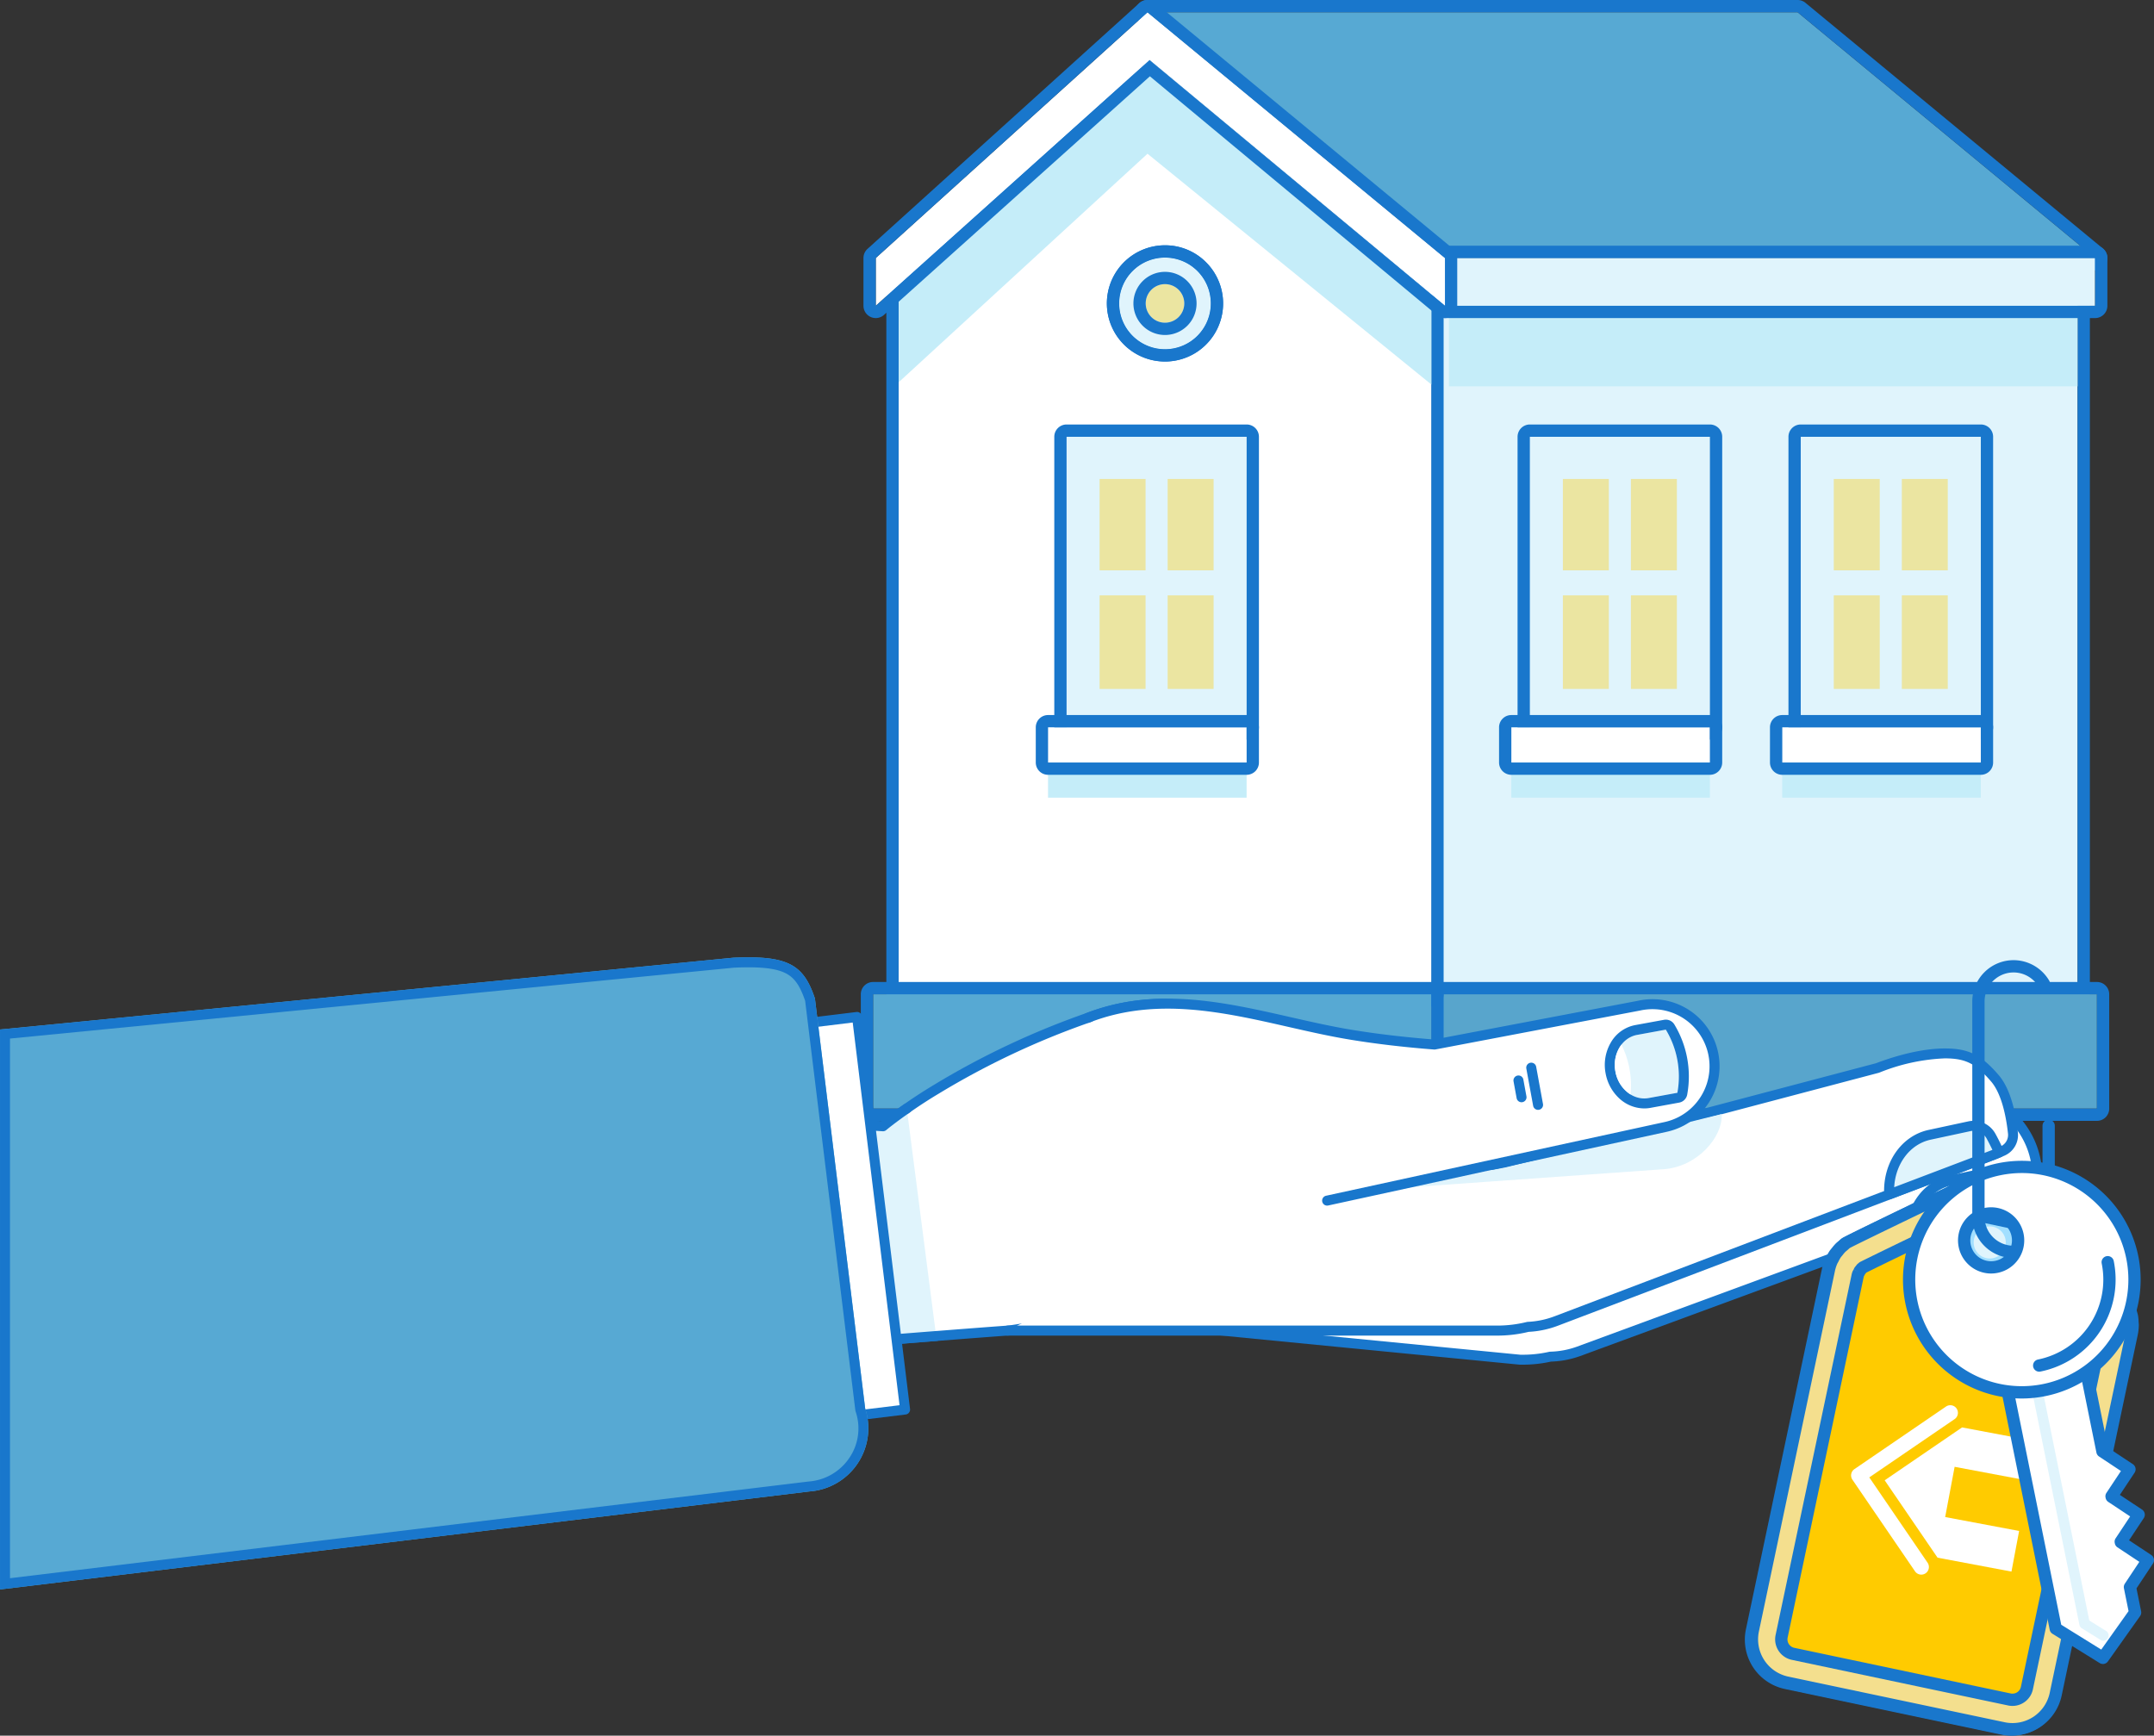 <?xml version="1.0" encoding="UTF-8"?> <svg xmlns="http://www.w3.org/2000/svg" width="465.359" height="375.004" viewBox="0 0 465.359 375.004"><rect x="0" y="0" width="465.359" height="375.004" fill="#333333" stroke="none"/><g id="Group_3557" data-name="Group 3557" transform="translate(0.18 -171.668)"><g id="Group_3556" data-name="Group 3556" transform="translate(0 159.668)"><g id="Group_3529" data-name="Group 3529" transform="translate(185.792 12)"><g id="Group_3528" data-name="Group 3528"><g id="Group_3522" data-name="Group 3522"><g id="Group_3494" data-name="Group 3494" transform="translate(120.605 61.029)"><rect id="Rectangle_1100" data-name="Rectangle 1100" width="139.619" height="151.138" transform="translate(2.655 2.655)" fill="#e0f4fc"></rect><path id="Path_81115" data-name="Path 81115" d="M2777.573,1514.409H2637.954a2.655,2.655,0,0,0-2.655,2.655V1668.2a2.655,2.655,0,0,0,2.655,2.655h139.619a2.655,2.655,0,0,0,2.655-2.655V1517.064A2.655,2.655,0,0,0,2777.573,1514.409Zm0,153.794H2637.954V1517.064h139.619Z" transform="translate(-2635.299 -1514.409)" fill="#1977cc"></path></g><g id="Group_3495" data-name="Group 3495" transform="translate(120.605 212.168)"><path id="Path_81731" data-name="Path 81731" d="M0,0H143.8V24.694H0Z" transform="translate(2.655 2.655)" fill="#58a5cc"></path><path id="Path_81116" data-name="Path 81116" d="M2781.751,2950.234h-143.8a2.655,2.655,0,0,0-2.655,2.656v24.694a2.655,2.655,0,0,0,2.655,2.655h143.8a2.655,2.655,0,0,0,2.656-2.655v-24.694A2.656,2.656,0,0,0,2781.751,2950.234Zm0,27.35h-143.8v-24.694h143.8Z" transform="translate(-2635.299 -2950.234)" fill="#1977cc"></path></g><g id="Group_3496" data-name="Group 3496" transform="translate(5.519 10.324)"><path id="Path_81117" data-name="Path 81117" d="M1567.2,1108.636v151.138h115.086V1108.636l-60.869-50.705Z" transform="translate(-1564.542 -1055.276)" fill="#fff"></path><path id="Path_81118" data-name="Path 81118" d="M1661.413,1084.026l-60.869-50.705a2.655,2.655,0,0,0-3.513.1l-54.217,50.705a2.655,2.655,0,0,0-.842,1.939V1237.2a2.655,2.655,0,0,0,2.655,2.655h115.086a2.655,2.655,0,0,0,2.655-2.655V1086.067A2.655,2.655,0,0,0,1661.413,1084.026Zm-1.7,153.178H1544.627V1086.067l54.217-50.705,60.869,50.705Z" transform="translate(-1541.972 -1032.706)" fill="#1977cc"></path></g><g id="Group_3497" data-name="Group 3497" transform="translate(0 212.168)"><path id="Path_81730" data-name="Path 81730" d="M0,0H120.605V24.694H0Z" transform="translate(2.655 2.655)" fill="#57a9d3"></path><path id="Path_81119" data-name="Path 81119" d="M1612.8,2950.234H1492.193a2.655,2.655,0,0,0-2.655,2.656v24.694a2.655,2.655,0,0,0,2.655,2.655H1612.8a2.655,2.655,0,0,0,2.655-2.655v-24.694A2.655,2.655,0,0,0,1612.8,2950.234Zm0,27.35H1492.193v-24.694H1612.8Z" transform="translate(-1489.538 -2950.234)" fill="#1977cc"></path></g><rect id="Rectangle_1103" data-name="Rectangle 1103" width="135.812" height="19.786" transform="translate(127.068 63.684)" fill="#c5edf9"></rect><path id="Path_81120" data-name="Path 81120" d="M1567.2,1108.636v18.91l53.762-49.379,61.324,49.862v-19.393l-60.869-50.705Z" transform="translate(-1559.022 -1044.952)" fill="#c5edf9"></path><g id="Group_3504" data-name="Group 3504" transform="translate(137.887 91.715)"><g id="Group_3503" data-name="Group 3503"><g id="Group_3502" data-name="Group 3502"><g id="Group_3500" data-name="Group 3500" transform="translate(3.998)"><g id="Group_3498" data-name="Group 3498"><rect id="Rectangle_1104" data-name="Rectangle 1104" width="38.905" height="62.778" transform="translate(2.655 2.655)" fill="#e0f4fc"></rect><path id="Path_81121" data-name="Path 81121" d="M2879.014,1805.923h-38.9a2.655,2.655,0,0,0-2.656,2.655v62.778a2.655,2.655,0,0,0,2.656,2.655h38.9a2.655,2.655,0,0,0,2.655-2.655v-62.778A2.655,2.655,0,0,0,2879.014,1805.923Zm0,65.433h-38.9v-62.778h38.9Z" transform="translate(-2837.454 -1805.923)" fill="#1977cc"></path></g><g id="Group_3499" data-name="Group 3499" transform="translate(9.794 11.768)"><rect id="Rectangle_1105" data-name="Rectangle 1105" width="9.93" height="19.743" fill="rgba(255,203,0,0.36)"></rect><rect id="Rectangle_1106" data-name="Rectangle 1106" width="9.93" height="19.743" transform="translate(14.698)" fill="rgba(255,203,0,0.36)"></rect><rect id="Rectangle_1107" data-name="Rectangle 1107" width="9.93" height="20.217" transform="translate(0 25.15)" fill="rgba(255,203,0,0.36)"></rect><rect id="Rectangle_1108" data-name="Rectangle 1108" width="9.93" height="20.217" transform="translate(14.698 25.15)" fill="rgba(255,203,0,0.36)"></rect></g></g><path id="Path_81122" data-name="Path 81122" d="M2828.7,2499.7h-4v7.6h42.9v-7.6H2828.7Z" transform="translate(-2822.045 -2426.668)" fill="#c5edf9"></path><g id="Group_3501" data-name="Group 3501" transform="translate(0 62.778)"><path id="Path_81123" data-name="Path 81123" d="M2828.7,2427.54h-4v7.6h42.9v-7.6H2828.7Z" transform="translate(-2822.045 -2424.884)" fill="#fff"></path><path id="Path_81124" data-name="Path 81124" d="M2845.033,2402.315h-42.9a2.655,2.655,0,0,0-2.655,2.655v7.6a2.656,2.656,0,0,0,2.655,2.656h42.9a2.656,2.656,0,0,0,2.655-2.656v-7.6A2.655,2.655,0,0,0,2845.033,2402.315Zm0,4.22v6.031h-42.9v-7.6h42.9Z" transform="translate(-2799.475 -2402.315)" fill="#1977cc"></path></g></g></g></g><g id="Group_3511" data-name="Group 3511" transform="translate(196.416 91.715)"><g id="Group_3510" data-name="Group 3510"><g id="Group_3509" data-name="Group 3509"><g id="Group_3507" data-name="Group 3507" transform="translate(3.998)"><g id="Group_3505" data-name="Group 3505"><rect id="Rectangle_1109" data-name="Rectangle 1109" width="38.905" height="62.778" transform="translate(2.655 2.655)" fill="#e0f4fc"></rect><path id="Path_81125" data-name="Path 81125" d="M3435.046,1805.923H3396.14a2.655,2.655,0,0,0-2.655,2.655v62.778a2.655,2.655,0,0,0,2.655,2.655h38.905a2.655,2.655,0,0,0,2.655-2.655v-62.778A2.655,2.655,0,0,0,3435.046,1805.923Zm0,65.433H3396.14v-62.778h38.905Z" transform="translate(-3393.485 -1805.923)" fill="#1977cc"></path></g><g id="Group_3506" data-name="Group 3506" transform="translate(9.794 11.768)"><rect id="Rectangle_1110" data-name="Rectangle 1110" width="9.93" height="19.743" transform="translate(14.698)" fill="rgba(255,203,0,0.36)"></rect><rect id="Rectangle_1111" data-name="Rectangle 1111" width="9.93" height="19.743" fill="rgba(255,203,0,0.36)"></rect><rect id="Rectangle_1112" data-name="Rectangle 1112" width="9.93" height="20.217" transform="translate(14.698 25.15)" fill="rgba(255,203,0,0.36)"></rect><rect id="Rectangle_1113" data-name="Rectangle 1113" width="9.93" height="20.217" transform="translate(0 25.15)" fill="rgba(255,203,0,0.36)"></rect></g></g><path id="Path_81126" data-name="Path 81126" d="M3384.727,2499.7h-4v7.6h42.9v-7.6h-38.907Z" transform="translate(-3378.076 -2426.668)" fill="#c5edf9"></path><g id="Group_3508" data-name="Group 3508" transform="translate(0 62.778)"><path id="Path_81127" data-name="Path 81127" d="M3384.727,2427.54h-4v7.6h42.9v-7.6h-38.907Z" transform="translate(-3378.076 -2424.884)" fill="#fff"></path><path id="Path_81128" data-name="Path 81128" d="M3401.065,2402.315h-42.9a2.655,2.655,0,0,0-2.655,2.655v7.6a2.656,2.656,0,0,0,2.655,2.656h42.9a2.655,2.655,0,0,0,2.655-2.656v-7.6A2.655,2.655,0,0,0,3401.065,2402.315Zm0,4.22v6.031h-42.9v-7.6h42.9Z" transform="translate(-3355.506 -2402.315)" fill="#1977cc"></path></g></g></g></g><g id="Group_3518" data-name="Group 3518" transform="translate(37.799 91.715)"><g id="Group_3517" data-name="Group 3517"><g id="Group_3516" data-name="Group 3516"><g id="Group_3514" data-name="Group 3514" transform="translate(3.998)"><g id="Group_3512" data-name="Group 3512"><rect id="Rectangle_1114" data-name="Rectangle 1114" width="38.905" height="62.778" transform="translate(2.655 2.655)" fill="#e0f4fc"></rect><path id="Path_81129" data-name="Path 81129" d="M1928.168,1805.923h-38.9a2.655,2.655,0,0,0-2.655,2.655v62.778a2.655,2.655,0,0,0,2.655,2.655h38.9a2.655,2.655,0,0,0,2.655-2.655v-62.778A2.655,2.655,0,0,0,1928.168,1805.923Zm0,65.433h-38.9v-62.778h38.9Z" transform="translate(-1886.608 -1805.923)" fill="#1977cc"></path></g><g id="Group_3513" data-name="Group 3513" transform="translate(9.794 11.768)"><rect id="Rectangle_1115" data-name="Rectangle 1115" width="9.93" height="19.743" transform="translate(14.698)" fill="rgba(255,203,0,0.36)"></rect><rect id="Rectangle_1116" data-name="Rectangle 1116" width="9.93" height="19.743" fill="rgba(255,203,0,0.36)"></rect><rect id="Rectangle_1117" data-name="Rectangle 1117" width="9.93" height="20.217" transform="translate(14.698 25.15)" fill="rgba(255,203,0,0.36)"></rect><rect id="Rectangle_1118" data-name="Rectangle 1118" width="9.93" height="20.217" transform="translate(0 25.15)" fill="rgba(255,203,0,0.36)"></rect></g></g><path id="Path_81130" data-name="Path 81130" d="M1877.85,2499.7h-4v7.6h42.9v-7.6H1877.85Z" transform="translate(-1871.199 -2426.668)" fill="#c5edf9"></path><g id="Group_3515" data-name="Group 3515" transform="translate(0 62.778)"><path id="Path_81131" data-name="Path 81131" d="M1877.85,2427.54h-4v7.6h42.9v-7.6H1877.85Z" transform="translate(-1871.199 -2424.884)" fill="#fff"></path><path id="Path_81132" data-name="Path 81132" d="M1894.187,2402.315h-42.9a2.655,2.655,0,0,0-2.655,2.655v7.6a2.655,2.655,0,0,0,2.655,2.656h42.9a2.655,2.655,0,0,0,2.655-2.656v-7.6A2.655,2.655,0,0,0,1894.187,2402.315Zm0,4.22v6.031h-42.9v-7.6h42.9Z" transform="translate(-1848.629 -2402.315)" fill="#1977cc"></path></g></g></g></g><g id="Group_3519" data-name="Group 3519" transform="translate(59.281 0)"><path id="Path_81133" data-name="Path 81133" d="M2077.938,959.851l64.266,53.089h140.458L2218.4,959.851Z" transform="translate(-2075.283 -957.196)" fill="#57a9d3"></path><path id="Path_81134" data-name="Path 81134" d="M2261.783,988.324l-64.266-53.089a2.656,2.656,0,0,0-1.691-.608H2055.368a2.655,2.655,0,0,0-1.691,4.7l64.266,53.089a2.654,2.654,0,0,0,1.691.608h140.458a2.655,2.655,0,0,0,1.691-4.7Zm-142.149,2.047-64.266-53.089h140.458l64.266,53.089Z" transform="translate(-2052.712 -934.627)" fill="#1977cc"></path></g><g id="Group_3520" data-name="Group 3520" transform="translate(123.547 53.089)"><rect id="Rectangle_1119" data-name="Rectangle 1119" width="140.458" height="10.324" transform="translate(2.655 2.655)" fill="#e0f4fc"></rect><path id="Path_81135" data-name="Path 81135" d="M2806.36,1438.979H2665.9a2.655,2.655,0,0,0-2.656,2.655v10.324a2.655,2.655,0,0,0,2.656,2.655H2806.36a2.655,2.655,0,0,0,2.655-2.655v-10.324A2.655,2.655,0,0,0,2806.36,1438.979Zm0,12.979H2665.9v-10.324H2806.36Z" transform="translate(-2663.246 -1438.979)" fill="#1977cc"></path></g><g id="Group_3521" data-name="Group 3521" transform="translate(0.578)"><path id="Path_81136" data-name="Path 81136" d="M1520.254,1012.941v10.324l59.159-53.089,63.811,53.089v-10.324l-64.266-53.089Z" transform="translate(-1517.599 -957.196)" fill="#fff"></path><path id="Path_81137" data-name="Path 81137" d="M1622.344,988.324l-64.266-53.089a2.655,2.655,0,0,0-3.472.078L1495.9,988.4a2.655,2.655,0,0,0-.874,1.969v10.324a2.655,2.655,0,0,0,4.429,1.976l57.451-51.557,62.047,51.622a2.655,2.655,0,0,0,4.353-2.041V990.371A2.655,2.655,0,0,0,1622.344,988.324Zm-1.691,12.371-63.811-53.089-59.158,53.089V990.371l58.7-53.089,64.266,53.089Z" transform="translate(-1495.029 -934.626)" fill="#1977cc"></path></g></g><g id="Group_3523" data-name="Group 3523" transform="translate(53.162 52.999)"><ellipse id="Ellipse_77" data-name="Ellipse 77" cx="9.9" cy="9.9" rx="9.9" ry="9.9" transform="matrix(0.949, -0.316, 0.316, 0.949, 0.033, 6.294)" fill="#a2dfff"></ellipse><path id="Path_81138" data-name="Path 81138" d="M2007.136,1438.119a12.556,12.556,0,1,0,8.878,3.677A12.474,12.474,0,0,0,2007.136,1438.119Zm0,22.456a9.9,9.9,0,1,1,9.9-9.9A9.9,9.9,0,0,1,2007.136,1460.575Z" transform="translate(-1994.58 -1438.119)" fill="#1977cc"></path></g><g id="Group_3527" data-name="Group 3527" transform="translate(53.162 52.999)"><g id="Group_3524" data-name="Group 3524"><ellipse id="Ellipse_78" data-name="Ellipse 78" cx="9.9" cy="9.9" rx="9.9" ry="9.9" transform="matrix(0.949, -0.316, 0.316, 0.949, 0.033, 6.294)" fill="#e0f4fc"></ellipse><path id="Path_81139" data-name="Path 81139" d="M2007.136,1438.119a12.556,12.556,0,1,0,8.878,3.677A12.474,12.474,0,0,0,2007.136,1438.119Zm0,22.456a9.9,9.9,0,1,1,9.9-9.9A9.9,9.9,0,0,1,2007.136,1460.575Z" transform="translate(-1994.58 -1438.119)" fill="#1977cc"></path></g><g id="Group_3526" data-name="Group 3526" transform="translate(5.735 5.735)"><g id="Group_3525" data-name="Group 3525"><circle id="Ellipse_79" data-name="Ellipse 79" cx="4.166" cy="4.166" r="4.166" transform="translate(2.655 2.655)" fill="rgba(255,203,0,0.36)"></circle><path id="Path_81140" data-name="Path 81140" d="M2055.881,1492.6a6.821,6.821,0,1,0,6.821,6.821A6.829,6.829,0,0,0,2055.881,1492.6Zm0,10.987a4.166,4.166,0,1,1,4.166-4.166A4.166,4.166,0,0,1,2055.881,1503.586Z" transform="translate(-2049.06 -1492.599)" fill="#1977cc"></path></g></g></g></g></g><g id="Group_3533" data-name="Group 3533" transform="translate(405.423 254.392)"><path id="Path_81146" data-name="Path 81146" d="M3885.789,3364.118l-10.948,2.355c-5.883,1.266-9.989,6.585-10.681,12.976l28.21-10.389c-.328-.713-.831-1.655-1.337-2.567A4.836,4.836,0,0,0,3885.789,3364.118Z" transform="translate(-3862.833 -3362.679)" fill="#e0f4fc"></path><path id="Path_81147" data-name="Path 81147" d="M3880.908,3354.539a6.127,6.127,0,0,0-6.684-3.028l-10.948,2.355a14.1,14.1,0,0,0-8.04,5.029,17.384,17.384,0,0,0-3.682,9.1,1.327,1.327,0,0,0,1.779,1.388l28.21-10.388a1.328,1.328,0,0,0,.747-1.8C3881.99,3356.542,3881.524,3355.648,3880.908,3354.539Zm-26.324,11.557a14.293,14.293,0,0,1,2.718-5.531,11.469,11.469,0,0,1,6.534-4.1l10.948-2.355a3.585,3.585,0,0,1,.752-.081,3.482,3.482,0,0,1,3.052,1.8q.362.651.646,1.19Z" transform="translate(-3851.547 -3351.371)" fill="#1977cc"></path></g><g id="Group_3558" data-name="Group 3558" transform="translate(-0.18 218.842)"><g id="Group_3191" data-name="Group 3191" transform="translate(148.561 8.921)"><g id="Group_3184" data-name="Group 3184" transform="translate(0)"><g id="Group_3183" data-name="Group 3183"><g id="Group_3182" data-name="Group 3182"><path id="Path_80718" data-name="Path 80718" d="M3058.741,3002.383c8.413,0,15.234,2.682,15.234,5.991s-6.821,5.991-15.234,5.991-15.231-2.682-15.231-5.991S3050.331,3002.383,3058.741,3002.383Z" transform="translate(-2918.758 -2989.42)" fill="#6b3f1a"></path><g id="Group_3176" data-name="Group 3176" transform="translate(54.87 20.368)"><g id="Group_3175" data-name="Group 3175"><path id="Path_80719" data-name="Path 80719" d="M1737.947,3108.917l103.586,2.141c.5.01.992.039,1.483.075.081-.031.161-.065.244-.093l79.312-23.407c9-3.207,19.908-4.782,25.951,2.834a17.99,17.99,0,0,1,4.058,9.911,3.78,3.78,0,0,1-2.463,3.821l-96.615,35.565a19.36,19.36,0,0,1-6.037,1.125,27.164,27.164,0,0,1-6.566.656l-101.9-9.952c-11.377-.235-22.143.561-21.971-7.858S1726.57,3108.681,1737.947,3108.917Z" transform="translate(-1715.949 -3083.9)" fill="#fff"></path><path id="Path_80720" data-name="Path 80720" d="M1713.246,3102.78a25.668,25.668,0,0,1,15.3-4.361l103.587,2.141c.4.008.815.028,1.3.061l.056-.021.047-.015,79.284-23.4a39.98,39.98,0,0,1,14.455-2.693c5.461.187,9.726,2.166,12.675,5.883a19.072,19.072,0,0,1,4.289,10.5,4.882,4.882,0,0,1-3.166,4.911l-96.615,35.565-.011,0a20.422,20.422,0,0,1-6.265,1.185,28.225,28.225,0,0,1-6.114.665q-.3,0-.608-.006l-.082,0-101.859-9.948c-1.105-.022-2.217-.036-3.293-.048-7.789-.092-14.516-.171-17.784-3.545a7.191,7.191,0,0,1-1.909-5.365C1706.626,3109.87,1709.01,3105.781,1713.246,3102.78Zm225.859-21.733h0Zm-229.113,37.11c2.643,2.728,9.257,2.806,16.26,2.889,1.094.013,2.224.026,3.353.049.028,0,.055,0,.083.005l101.859,9.947a26.119,26.119,0,0,0,6.264-.63,1.078,1.078,0,0,1,.213-.026,18.264,18.264,0,0,0,5.7-1.061l96.609-35.564a2.714,2.714,0,0,0,1.76-2.731,16.933,16.933,0,0,0-3.827-9.319c-2.538-3.2-6.259-4.9-11.058-5.067a37.871,37.871,0,0,0-13.685,2.58l-.057.018-79.285,23.4-.1.04-.085.033a1.078,1.078,0,0,1-.468.069c-.548-.041-1-.063-1.426-.073l-103.586-2.141q-.285-.006-.567-.006c-10.506,0-19.088,6.094-19.249,13.768A5.055,5.055,0,0,0,1709.992,3118.157Z" transform="translate(-1706.531 -3074.479)" fill="#1977cc"></path></g></g><g id="Group_3177" data-name="Group 3177" transform="translate(0 0.025)"><path id="Path_80721" data-name="Path 80721" d="M2956.329,2913.4s15.9-13.478,44.3-23.452,33,7.9,33,7.9l48.892,7.18s-6.619,19.177-33.918,33.948c-19.846,10.738-61.893,18.315-65.364,18.562-13.155.935-68.04,5.375-68.04,5.375l5.052-51.819Z" transform="translate(-2914.126 -2885.84)" fill="#fff"></path><path id="Path_80722" data-name="Path 80722" d="M2909.761,2901.569a1.078,1.078,0,0,1,1.143-.972l35.647,2.273a108.472,108.472,0,0,1,11.295-7.8,174.346,174.346,0,0,1,33.007-15.564,47.774,47.774,0,0,1,16.115-3.084,22.359,22.359,0,0,1,10.348,2.421,16.394,16.394,0,0,1,7.715,8.616l48.231,7.083a1.079,1.079,0,0,1,.863,1.418c-.07.2-1.77,5.036-6.884,11.738a75.663,75.663,0,0,1-10.53,11.137A94.49,94.49,0,0,1,3039.7,2930.5c-10.561,5.714-27.082,10.395-39.081,13.314-13.309,3.239-24.762,5.235-26.72,5.375-13,.924-67.48,5.331-68.029,5.375l-.087,0a1.078,1.078,0,0,1-1.073-1.183Zm114.451-13.142h0Zm-50.466,58.614c1.483-.105,12.6-1.969,26.363-5.319,11.876-2.89,28.207-7.512,38.564-13.116a92.3,92.3,0,0,0,16.562-11.349,73.58,73.58,0,0,0,10.222-10.78,51.249,51.249,0,0,0,6.126-10l-47.526-6.979a1.083,1.083,0,0,1-.887-.795,14.145,14.145,0,0,0-6.916-7.98,20.288,20.288,0,0,0-9.353-2.143,45.754,45.754,0,0,0-15.332,2.963,172.218,172.218,0,0,0-32.545,15.336,102.383,102.383,0,0,0-11.418,7.92,1.075,1.075,0,0,1-.767.254l-35.031-2.234-4.825,49.5C2915.342,2951.639,2961.859,2947.886,2973.746,2947.042Z" transform="translate(-2904.705 -2876.418)" fill="#1977cc"></path></g><g id="Group_3178" data-name="Group 3178" transform="translate(68.039 10.758)"><path id="Path_80723" data-name="Path 80723" d="M1876.7,3015.29l78.543-20.722c4.568-1.735,9.961-3.167,14.589-3.153,4.608.014,7.106,1.12,10.77,5.368,2.606,3.022,3.563,8.575,3.91,11.863a3.779,3.779,0,0,1-2.2,3.841c-.634.286-1.379.6-2.219.92l-94.222,35.811a19.7,19.7,0,0,1-6.134,1.275,27.765,27.765,0,0,1-6.688.809H1767.3l66.62-34.088C1856.748,3016.2,1876.663,3015.3,1876.7,3015.29Z" transform="translate(-1766.224 -2990.336)" fill="#fff"></path><path id="Path_80724" data-name="Path 80724" d="M1757.88,3040.8h105.741a26.738,26.738,0,0,0,6.428-.777,1.081,1.081,0,0,1,.213-.031,18.6,18.6,0,0,0,5.8-1.205l94.223-35.812c.732-.278,1.458-.579,2.158-.9a2.7,2.7,0,0,0,1.575-2.746c-.316-2.993-1.211-8.437-3.655-11.271-3.369-3.907-5.509-4.98-9.956-4.993h-.063a42.147,42.147,0,0,0-14.14,3.083c-.035.013-.071.025-.108.035L1867.6,3006.9a5.66,5.66,0,0,1-1.188.093c-.593.028-1.463.068-2.578.119-2.229.1-5.435.246-9.353.422-7.836.352-18.521.83-29.935,1.339a1.078,1.078,0,1,1-.1-2.155c33.2-1.481,41.686-1.867,42.653-1.917l78.385-20.68c7.336-2.779,12.435-3.2,14.859-3.2h.063c5.1.016,7.8,1.357,11.583,5.742,2.686,3.114,3.748,8.492,4.166,12.454a4.85,4.85,0,0,1-2.833,4.938c-.74.333-1.506.652-2.28.946l-94.223,35.811a20.738,20.738,0,0,1-6.361,1.339,28.9,28.9,0,0,1-6.843.815H1757.88a1.078,1.078,0,1,1,0-2.157Z" transform="translate(-1756.801 -2980.915)" fill="#1977cc"></path></g><path id="Path_80725" data-name="Path 80725" d="M2450,3119c.308,4.93-5.233,11.406-12.535,11.915l-57.585,4.094c9.418-1.705,23.441-4.492,23.472-4.5Z" transform="translate(-2226.609 -3094.059)" fill="#e0f4fc"></path><path id="Path_80726" data-name="Path 80726" d="M3065.154,3275.258l5.637-.4C3063.754,3276.131,3059.287,3276.8,3065.154,3275.258Z" transform="translate(-2917.52 -3233.907)" fill="#e0f4fc"></path><g id="Group_3181" data-name="Group 3181" transform="translate(85.427)"><g id="Group_3180" data-name="Group 3180"><g id="Group_3179" data-name="Group 3179"><path id="Path_80727" data-name="Path 80727" d="M2451.461,2893.381c6.266,1.04,12.578,1.715,18.247,2.153l44.192-8.4a13.412,13.412,0,1,1,5.78,26.195l-73.179,15.931-51.647-39.512C2413.963,2882.349,2433.177,2890.347,2451.461,2893.381Z" transform="translate(-2393.773 -2885.614)" fill="#fff"></path><path id="Path_80728" data-name="Path 80728" d="M2385.02,2879.3c14.9-5.768,29.768-2.389,44.141.879,4.3.978,8.747,1.989,13.033,2.7,5.491.912,11.549,1.628,18.01,2.131l44.035-8.375a14.491,14.491,0,0,1,6.226,28.306l-73.18,15.931a1.094,1.094,0,0,1-.23.024,1.079,1.079,0,0,1-.229-2.132L2510,2902.832a12.334,12.334,0,1,0-5.314-24.089l-.031.007-44.191,8.405a1.116,1.116,0,0,1-.285.016c-6.577-.509-12.748-1.237-18.341-2.165-4.349-.722-8.827-1.74-13.158-2.725-14.058-3.2-28.594-6.5-42.884-.971a1.079,1.079,0,1,1-.779-2.012Z" transform="translate(-2384.33 -2876.175)" fill="#1977cc"></path></g></g></g></g></g></g><g id="Group_3187" data-name="Group 3187" transform="translate(178.414 4.541)"><g id="Group_3186" data-name="Group 3186" transform="translate(19.736)"><g id="Group_3185" data-name="Group 3185"><path id="Path_80729" data-name="Path 80729" d="M2474.776,2942.524l6.2-1.135h0a19.555,19.555,0,0,1,2.535,13.438l-.036.208-6.2,1.135c-3.279.6-6.5-1.968-7.186-5.736h0C2469.4,2946.665,2471.5,2943.124,2474.776,2942.524Z" transform="translate(-2467.799 -2939.232)" fill="#e0f4fc"></path><path id="Path_80730" data-name="Path 80730" d="M2455.527,2921.558l6.2-1.135a2.2,2.2,0,0,1,.389-.036,2.158,2.158,0,0,1,1.842,1.035,21.712,21.712,0,0,1,2.818,14.933l-.036.208a2.157,2.157,0,0,1-1.737,1.748l-6.2,1.135a7.494,7.494,0,0,1-1.345.123,8.038,8.038,0,0,1-5.445-2.211,9.745,9.745,0,0,1-2.907-5.38,9.6,9.6,0,0,1,1.121-6.631A7.759,7.759,0,0,1,2455.527,2921.558Zm-4.3,10.031h0c.623,3.4,3.3,5.823,6.23,5.823a5.309,5.309,0,0,0,.957-.087l6.2-1.135.037-.207a19.56,19.56,0,0,0-2.535-13.438l-6.2,1.135C2452.637,2924.28,2450.538,2927.821,2451.228,2931.589Z" transform="translate(-2448.938 -2920.387)" fill="#1977cc"></path></g><path id="Path_80731" data-name="Path 80731" d="M2574.024,2983.795a7.335,7.335,0,0,1-3.264-4.958h0a7.332,7.332,0,0,1,1.3-5.792A19.634,19.634,0,0,1,2574.024,2983.795Z" transform="translate(-2568.47 -2967.636)" fill="#fff"></path></g><path id="Path_80732" data-name="Path 80732" d="M2756.4,3010.931a1.079,1.079,0,0,1,1.256.867l1.471,8.034a1.079,1.079,0,0,1-.867,1.255,1.067,1.067,0,0,1-.2.018,1.079,1.079,0,0,1-1.06-.884l-1.471-8.034A1.079,1.079,0,0,1,2756.4,3010.931Z" transform="translate(-2752.749 -3001.615)" fill="#1977cc"></path><path id="Path_80733" data-name="Path 80733" d="M2791.116,3037.9a1.078,1.078,0,0,1,1.255.867l.669,3.652a1.079,1.079,0,0,1-2.122.388l-.669-3.651A1.078,1.078,0,0,1,2791.116,3037.9Z" transform="translate(-2790.231 -3025.817)" fill="#1977cc"></path></g><g id="Group_3188" data-name="Group 3188" transform="translate(258.487 26.402)"><path id="Path_80734" data-name="Path 80734" d="M1805.5,3145.65l8.581-1.845a4.3,4.3,0,0,1,4.7,2.17c.643,1.2,1.324,2.54,1.713,3.512-.437.186-.911.377-1.42.571l-22.315,8.481C1796.424,3152.348,1800.01,3146.831,1805.5,3145.65Z" transform="translate(-1795.653 -3142.632)" fill="#e0f4fc"></path><path id="Path_80735" data-name="Path 80735" d="M1795.845,3135.189l8.581-1.846a5.406,5.406,0,0,1,5.876,2.715,39.094,39.094,0,0,1,1.763,3.621,1.079,1.079,0,0,1-.58,1.393c-.481.2-.971.4-1.459.587h0l-22.316,8.481a1.079,1.079,0,0,1-1.461-.951C1785.889,3142.35,1789.924,3136.462,1795.845,3135.189Zm13.415,4.454h0l.371-.143c-.316-.673-.732-1.492-1.231-2.423a3.238,3.238,0,0,0-3.521-1.625l-8.581,1.845c-4.449.957-7.6,5.16-7.891,10.271Z" transform="translate(-1786.229 -3133.224)" fill="#1977cc"></path></g><g id="Group_3189" data-name="Group 3189" transform="translate(263.094 36.199)"><path id="Path_80736" data-name="Path 80736" d="M1768.683,3241.13l8.9-1.914a3.93,3.93,0,0,1,4.261,1.93c.412.741.82,1.507,1.086,2.085L1760,3251.671C1760.566,3246.479,1763.9,3242.158,1768.683,3241.13Z" transform="translate(-1758.924 -3238.048)" fill="#e0f4fc"></path><path id="Path_80737" data-name="Path 80737" d="M1752.5,3234.721a11.454,11.454,0,0,1,6.534-4.085l8.9-1.914a4.979,4.979,0,0,1,5.431,2.459c.5.9.879,1.627,1.124,2.159a1.078,1.078,0,0,1-.607,1.463l-22.925,8.439a1.079,1.079,0,0,1-1.445-1.128A14.12,14.12,0,0,1,1752.5,3234.721Zm19.5-1.525q-.231-.437-.525-.967a2.834,2.834,0,0,0-3.091-1.4l-8.9,1.913a9.323,9.323,0,0,0-5.31,3.333,11.616,11.616,0,0,0-2.208,4.493Z" transform="translate(-1749.503 -3228.607)" fill="#1977cc"></path></g><g id="Group_3190" data-name="Group 3190" transform="translate(0 22.661)"><path id="Path_80738" data-name="Path 80738" d="M4072.737,3111.142s1.758-1.489,5.144-3.842l6.343,49.161c-20.992,1.642-52.611,4.2-52.611,4.2l5.051-51.819Z" transform="translate(-4030.535 -3106.222)" fill="#e0f4fc"></path><path id="Path_80739" data-name="Path 80739" d="M4026.17,3099.314a1.075,1.075,0,0,1,1.142-.972l35.647,2.273c.667-.541,2.3-1.831,4.885-3.624a1.079,1.079,0,1,1,1.231,1.771c-3.294,2.289-5.045,3.764-5.062,3.779a1.074,1.074,0,0,1-.766.253l-35.032-2.234-4.825,49.5c6.149-.5,32.963-2.66,51.328-4.1a1.079,1.079,0,1,1,.168,2.151c-20.75,1.623-52.291,4.174-52.607,4.2-.029,0-.058,0-.087,0a1.079,1.079,0,0,1-1.073-1.184Z" transform="translate(-4021.114 -3096.8)" fill="#1977cc"></path></g></g><g id="Group_3192" data-name="Group 3192" transform="translate(117.996 11.803)"><rect id="Rectangle_1062" data-name="Rectangle 1062" width="85.46" height="66.585" transform="translate(11.456 93.987) rotate(-96.974)" fill="#fff"></rect><path id="Path_80740" data-name="Path 80740" d="M4087.334,2912.323l66.088-8.082a1.078,1.078,0,0,1,1.2.939L4165,2990.006a1.079,1.079,0,0,1-.94,1.2l-66.089,8.082a1.226,1.226,0,0,1-.133.008,1.078,1.078,0,0,1-1.068-.948l-10.381-84.824a1.078,1.078,0,0,1,.94-1.2Zm11.451,84.693,63.947-7.819-10.119-82.683-63.947,7.82Z" transform="translate(-4086.386 -2904.234)" fill="#1977cc"></path></g><g id="Group_3193" data-name="Group 3193" transform="translate(0)"><path id="Path_80741" data-name="Path 80741" d="M4350.052,2798.23l10.859,88.6c.034.1.066.2.1.3a13.693,13.693,0,0,1-12.108,17.585l-174.911,21.18V2804.912L4332.4,2789.4C4344.312,2788.86,4347.617,2790.92,4350.052,2798.23Z" transform="translate(-4173.989 -2789.319)" fill="#57a9d3"></path><path id="Path_80742" data-name="Path 80742" d="M4335.691,2789.319c9.266,0,12.167,2.324,14.36,8.912l10.859,88.6c.034.1.066.2.1.3a13.693,13.693,0,0,1-12.108,17.585l-174.911,21.18V2804.912L4332.4,2789.4C4333.58,2789.347,4334.674,2789.319,4335.691,2789.319Zm-159.544,134.145,172.494-20.888c.03,0,.062-.007.092-.009a11.6,11.6,0,0,0,8.729-5.064,11.307,11.307,0,0,0,1.483-9.736c-.026-.085-.054-.172-.083-.258a2.136,2.136,0,0,1-.094-.419l-10.833-88.378c-1.011-2.972-2.059-4.6-3.59-5.6-1.738-1.132-4.407-1.636-8.654-1.636-.957,0-1.983.025-3.136.077l-156.408,15.315Z" transform="translate(-4173.989 -2789.319)" fill="#1977cc"></path></g></g><g id="Group_3555" data-name="Group 3555" transform="translate(376.79 219.451)"><g id="Group_3546" data-name="Group 3546" transform="translate(0 46.97)"><path id="Path_81166" data-name="Path 81166" d="M3465.244,3507.023c-.044-.236-.124-.461-.185-.693a9.247,9.247,0,0,0-.306-1.03c-.091-.236-.211-.455-.321-.682s-.2-.481-.335-.709c-.386-.659-19.054-22.485-19.054-22.485l-15.01-3.166s-25.893,12.427-26.512,12.875c-.213.154-.392.343-.593.513s-.39.316-.568.495a9.13,9.13,0,0,0-.7.818c-.15.188-.314.362-.449.56a9.271,9.271,0,0,0-.586,1.056c-.093.183-.209.349-.29.542a9.5,9.5,0,0,0-.572,1.79l-6.3,29.854L3383.34,3574.8a9.554,9.554,0,0,0,7.376,11.321l46.735,9.857a9.553,9.553,0,0,0,11.32-7.376l16.428-77.893a9.56,9.56,0,0,0,.2-1.868c0-.21-.036-.408-.046-.613A9.71,9.71,0,0,0,3465.244,3507.023Z" transform="translate(-3381.805 -3476.93)" fill="#ffcb00"></path><path id="Path_81167" data-name="Path 81167" d="M3455.4,3496.879v-.011l-.006-.1a9.7,9.7,0,0,0-.126-1.268,5.557,5.557,0,0,0-.148-.584c-.02-.068-.04-.136-.058-.2l-.032-.124a9.227,9.227,0,0,0-.321-1.05c-.086-.223-.185-.42-.271-.594-.03-.06-.06-.12-.092-.188s-.066-.143-.1-.215a5.285,5.285,0,0,0-.286-.584c-.387-.662-12.19-14.492-19.191-22.677a1.327,1.327,0,0,0-.735-.436l-15.01-3.166a1.334,1.334,0,0,0-.849.1c-9.71,4.661-26.092,12.546-26.715,13a5.368,5.368,0,0,0-.5.418c-.058.053-.115.106-.182.163l-.154.129c-.15.124-.32.265-.486.431a9.06,9.06,0,0,0-.719.833l-.081.1c-.044.056-.09.11-.135.164a5.394,5.394,0,0,0-.371.474,9.668,9.668,0,0,0-.642,1.141l-.031.06c-.026.05-.054.1-.083.147a4.18,4.18,0,0,0-.247.48,10.835,10.835,0,0,0-.648,2.034l-16.428,77.893h0a10.894,10.894,0,0,0,8.4,12.894l46.735,9.857a11,11,0,0,0,2.268.238,10.89,10.89,0,0,0,10.625-8.64l16.428-77.892a10.991,10.991,0,0,0,.231-2.13,4.281,4.281,0,0,0-.032-.514C3455.413,3496.987,3455.406,3496.924,3455.4,3496.879Zm-83.342,66.636h0Zm80.561-64.366-16.429,77.893a8.226,8.226,0,0,1-9.746,6.352l-46.736-9.857a8.236,8.236,0,0,1-6.351-9.747h0l16.429-77.893a8.2,8.2,0,0,1,.492-1.54l0-.011c.017-.04.059-.112.1-.182s.1-.168.152-.275l.034-.067a7.669,7.669,0,0,1,.465-.84c.049-.071.124-.16.2-.254.063-.075.127-.15.188-.227l.083-.106a6.936,6.936,0,0,1,.511-.6c.082-.082.191-.173.307-.269l.181-.152c.088-.074.172-.152.257-.229s.16-.147.224-.2c1.143-.647,15.922-7.776,25.934-12.583l14.126,2.979c7.218,8.441,17.859,20.932,18.643,21.985.039.072.079.165.125.27s.092.209.139.306c.036.074.072.147.108.22.07.14.13.261.173.371a6.955,6.955,0,0,1,.224.754l.034.13c.024.094.052.187.079.281.035.119.068.232.084.316a7.621,7.621,0,0,1,.086.93l.006.1c.006.122.017.229.028.324s.017.161.017.2A8.35,8.35,0,0,1,3452.623,3499.149Z" transform="translate(-3370.527 -3465.646)" fill="#1977cc"></path></g><path id="Path_81168" data-name="Path 81168" d="M3813.653,3530.965a7.163,7.163,0,1,0,5.53,8.487A7.16,7.16,0,0,0,3813.653,3530.965Z" transform="translate(-3759.276 -3476.979)" fill="#a2dfff"></path><path id="Path_81169" data-name="Path 81169" d="M3844.316,3566.007a3.467,3.467,0,1,0,2.677,4.107A3.465,3.465,0,0,0,3844.316,3566.007Z" transform="translate(-3790.701 -3508.405)" fill="#e0f4fc"></path><g id="Group_3548" data-name="Group 3548" transform="translate(0.19 46.907)"><g id="Group_3547" data-name="Group 3547"><path id="Path_81170" data-name="Path 81170" d="M3467.046,3506.423c-.044-.236-.124-.461-.185-.693a9.191,9.191,0,0,0-.306-1.03c-.091-.235-.211-.455-.32-.683s-.2-.481-.335-.708c-.386-.659-19.054-22.485-19.054-22.485l-15.01-3.166s-25.893,12.427-26.512,12.875c-.213.155-.392.344-.593.513s-.39.316-.569.494a9.1,9.1,0,0,0-.7.819c-.15.188-.314.362-.449.56-.068.1-.131.2-.192.307-.141.243-.267.5-.394.749-.093.183-.208.349-.29.542a9.488,9.488,0,0,0-.571,1.79l-16.429,77.893a9.553,9.553,0,0,0,7.376,11.32l46.735,9.857a9.545,9.545,0,0,0,11.32-7.377L3467,3510.107a9.605,9.605,0,0,0,.2-1.868c0-.21-.036-.408-.046-.613A9.672,9.672,0,0,0,3467.046,3506.423Zm-6.263,2.373-16.429,77.892a3.189,3.189,0,0,1-3.789,2.47l-46.736-9.857a3.2,3.2,0,0,1-2.469-3.79l16.428-77.893a2.976,2.976,0,0,1,.121-.416c.053-.094.116-.21.183-.341l.014-.027.034-.068.112-.222c.056-.067.12-.144.19-.232l.09-.114.111-.141c.061-.05.132-.11.21-.177l.091-.078c2.735-1.386,14.976-7.293,23.693-11.481l10.781,2.274c6.282,7.351,15.094,17.7,17.038,20.071.016.036.034.073.052.11.04.082.08.164.12.245l.046.176.037.141c.028.107.055.2.08.288,0,.075.01.165.014.238l0,.1c.008.155.019.292.03.4A3.093,3.093,0,0,1,3460.783,3508.8Z" transform="translate(-3383.607 -3476.331)" fill="#f4df8e"></path><path id="Path_81171" data-name="Path 81171" d="M3457.205,3496.279v-.011l-.006-.1a9.732,9.732,0,0,0-.126-1.267,5.57,5.57,0,0,0-.148-.585c-.02-.068-.04-.135-.058-.2l-.032-.124a9.22,9.22,0,0,0-.32-1.05c-.087-.223-.185-.42-.272-.595-.03-.06-.06-.12-.092-.187s-.066-.143-.1-.215a5.394,5.394,0,0,0-.286-.584c-.388-.663-12.19-14.492-19.191-22.677a1.326,1.326,0,0,0-.735-.436l-15.01-3.166a1.328,1.328,0,0,0-.848.1c-9.71,4.66-26.092,12.546-26.715,13a5.3,5.3,0,0,0-.5.417c-.058.053-.116.107-.183.163l-.155.13c-.149.124-.319.265-.485.431a9.065,9.065,0,0,0-.719.833l-.08.1c-.045.056-.09.11-.136.164a5.589,5.589,0,0,0-.37.474c-.083.121-.162.248-.243.387-.149.256-.276.509-.4.754l-.03.06c-.026.05-.054.1-.082.147a4.186,4.186,0,0,0-.248.481,10.881,10.881,0,0,0-.647,2.033l-16.428,77.892a10.894,10.894,0,0,0,8.4,12.894l46.735,9.857a10.873,10.873,0,0,0,12.893-8.4l16.428-77.892a10.976,10.976,0,0,0,.231-2.13,4.334,4.334,0,0,0-.032-.514C3457.214,3496.387,3457.208,3496.324,3457.205,3496.279Zm-83.342,66.636h0Zm80.561-64.366L3438,3576.441a8.216,8.216,0,0,1-9.747,6.352l-46.735-9.857a8.237,8.237,0,0,1-6.351-9.748l16.429-77.892a8.178,8.178,0,0,1,.492-1.54l0-.011c.017-.04.059-.112.1-.182s.1-.168.152-.276l.033-.066c.11-.219.214-.426.323-.614.049-.084.1-.158.142-.227s.124-.16.2-.254c.063-.075.127-.15.187-.227l.084-.105a6.832,6.832,0,0,1,.511-.6c.083-.082.191-.173.307-.269l.181-.152c.088-.074.173-.152.257-.229s.159-.147.224-.2c1.143-.647,15.922-7.776,25.934-12.583l14.126,2.979c7.218,8.44,17.857,20.93,18.643,21.984.039.072.079.165.125.27s.092.209.139.307c.035.073.072.146.108.219.07.14.13.262.173.372a6.986,6.986,0,0,1,.225.754l.034.13c.024.094.052.188.079.281.035.119.069.232.084.317a7.615,7.615,0,0,1,.086.929l.006.1c.006.121.017.229.028.324s.017.161.017.2A8.307,8.307,0,0,1,3454.424,3498.549Z" transform="translate(-3372.329 -3465.046)" fill="#1977cc"></path><path id="Path_81172" data-name="Path 81172" d="M3504.886,3553.256l-.005-.1c0-.078-.009-.171-.014-.251a1.34,1.34,0,0,0-.05-.287c-.022-.074-.046-.16-.07-.254l-.035-.135c-.014-.057-.032-.125-.048-.183a1.314,1.314,0,0,0-.1-.254c-.038-.076-.076-.152-.112-.228l-.006-.012c-.013-.028-.026-.055-.038-.081a1.329,1.329,0,0,0-.178-.283c-2.064-2.521-11.692-13.817-17.056-20.093a1.326,1.326,0,0,0-.735-.437l-10.781-2.273a1.326,1.326,0,0,0-.849.1c-7.437,3.573-20.8,10.015-23.719,11.494a1.342,1.342,0,0,0-.27.181l-.084.073c-.072.062-.137.116-.2.165a1.346,1.346,0,0,0-.187.191l-.2.256c-.062.078-.119.148-.17.208a1.351,1.351,0,0,0-.164.248l-.116.229-.038.078,1.184.6-1.191-.586c-.048.094-.1.187-.158.294a1.3,1.3,0,0,0-.088.19,4.176,4.176,0,0,0-.175.6l-16.429,77.893a4.532,4.532,0,0,0,3.495,5.363h0l46.735,9.857a4.64,4.64,0,0,0,.962.1,4.521,4.521,0,0,0,4.4-3.6l16.429-77.892a4.363,4.363,0,0,0,.084-.618,1.346,1.346,0,0,0,0-.21C3504.9,3553.479,3504.892,3553.365,3504.886,3553.256Zm-2.653.629-16.428,77.892a1.862,1.862,0,0,1-2.217,1.446l-46.735-9.857a1.874,1.874,0,0,1-1.445-2.217l16.428-77.893c.01-.047.023-.1.039-.145.054-.1.1-.191.151-.284l.016-.031h0l.034-.068.044-.086.114-.141.115-.146.088-.075c2.747-1.384,13.445-6.553,23.119-11.2l9.9,2.087c6.976,8.164,14.675,17.213,16.625,19.583l.051.1.048.185q.024.093.047.175c0,.03,0,.058,0,.084l0,.095c.006.11.013.222.023.339C3502.251,3553.786,3502.244,3553.836,3502.233,3553.885Z" transform="translate(-3426.357 -3521.694)" fill="#1977cc"></path></g></g><path id="Path_81173" data-name="Path 81173" d="M3843.544,3613.439h0c-.022-.041-.045-.082-.065-.124C3843.5,3613.357,3843.521,3613.4,3843.544,3613.439Z" transform="translate(-3793.696 -3550.801)" fill="#1a3dbc"></path><g id="Group_3549" data-name="Group 3549" transform="translate(22.947 96.159)"><path id="Path_81174" data-name="Path 81174" d="M3609.03,3933.225l-19.788,13.521a1.641,1.641,0,0,0-.43,2.287l13.519,19.789a1.646,1.646,0,0,0,2.719-1.857l-12.591-18.431,18.43-12.593a1.645,1.645,0,1,0-1.858-2.716Z" transform="translate(-3588.524 -3932.938)" fill="#fff"></path><path id="Path_81175" data-name="Path 81175" d="M3657.481,3989.945l11.422,16.719,15.969,3.006,1.652-8.777-15.975-3.007,2.043-10.854,15.975,3.007,1.6-8.511-15.969-3.006Z" transform="translate(-3650.223 -3973.724)" fill="#fff"></path></g><g id="Group_3554" data-name="Group 3554" transform="translate(34.14 43.335)"><g id="Group_3550" data-name="Group 3550" transform="translate(19.194 34.567)"><path id="Path_81176" data-name="Path 81176" d="M3916.387,3818.646l-.022-.112,3.867-5.832-5.832-3.868-.023-.112,3.868-5.832-5.833-3.868-5.449-26.906-17.145,3.472,12.5,61.72,10.192,6.323,6.953-9.795-1.112-5.491,3.867-5.832Z" transform="translate(-3888.49 -3770.789)" fill="#fff"></path><path id="Path_81177" data-name="Path 81177" d="M3911.667,3810.123l-4.793-3.178,3.179-4.793a1.328,1.328,0,0,0-.373-1.84l-4.793-3.179,3.178-4.793a1.328,1.328,0,0,0-.373-1.841l-5.375-3.563-5.339-26.368a1.328,1.328,0,0,0-1.565-1.038L3878.269,3763a1.329,1.329,0,0,0-1.038,1.565l12.5,61.72a1.328,1.328,0,0,0,.6.865l10.192,6.323a1.328,1.328,0,0,0,1.783-.36l6.953-9.795a1.332,1.332,0,0,0,.219-1.032l-1-4.952,3.564-5.374A1.328,1.328,0,0,0,3911.667,3810.123Zm-5.708,6.2a1.33,1.33,0,0,0-.195,1l1,4.928-5.9,8.309-8.645-5.363-12.123-59.856,14.542-2.945,5.186,25.605a1.326,1.326,0,0,0,.567.843l4.727,3.134-3.134,4.725a1.328,1.328,0,0,0-.194,1l.023.112a1.329,1.329,0,0,0,.567.84l4.726,3.134-3.134,4.726a1.328,1.328,0,0,0-.195,1l.022.112a1.327,1.327,0,0,0,.567.844l4.726,3.134Z" transform="translate(-3877.205 -3759.505)" fill="#1977cc"></path></g><path id="Path_81178" data-name="Path 81178" d="M3975.534,3942.971l-3.641-2.259-10.159-50.162a1.138,1.138,0,1,0-2.23.452l10.257,50.644a1.138,1.138,0,0,0,.515.741l4.059,2.518a1.138,1.138,0,1,0,1.2-1.934Z" transform="translate(-3931.626 -3841.372)" fill="#e0f4fc"></path><g id="Group_3552" data-name="Group 3552"><g id="Group_3551" data-name="Group 3551"><path id="Path_81179" data-name="Path 81179" d="M3727.032,3444.247a24.351,24.351,0,1,0,28.7,19.033A24.353,24.353,0,0,0,3727.032,3444.247Zm-.635,21.1a5.826,5.826,0,1,1,4.553-6.866A5.825,5.825,0,0,1,3726.4,3465.35Z" transform="translate(-3706.178 -3442.426)" fill="#fff"></path><path id="Path_81180" data-name="Path 81180" d="M3819.091,3527.857a7.154,7.154,0,1,0-3.968,13.117,7.234,7.234,0,0,0,1.435-.145,7.154,7.154,0,0,0,2.533-12.973Zm-.2,8.448a4.5,4.5,0,1,1-4.641-6.894,4.525,4.525,0,0,1,.9-.091,4.5,4.5,0,0,1,4.4,3.606h0A4.469,4.469,0,0,1,3818.886,3536.3Z" transform="translate(-3796.075 -3516.605)" fill="#1977cc"></path><path id="Path_81181" data-name="Path 81181" d="M3734.743,3435.4a25.679,25.679,0,1,0-14.245,47.087,25.916,25.916,0,0,0,5.15-.519,25.678,25.678,0,0,0,9.094-46.568Zm5,34.125a23.023,23.023,0,1,1-23.758-35.29,23.237,23.237,0,0,1,4.617-.465,23.03,23.03,0,0,1,19.141,35.755Z" transform="translate(-3694.864 -3431.111)" fill="#1977cc"></path></g></g><g id="Group_3553" data-name="Group 3553" transform="translate(28.119 20.599)"><path id="Path_81182" data-name="Path 81182" d="M3977.868,3626.834a1.327,1.327,0,0,0-1.038,1.565,17.613,17.613,0,0,1-13.766,20.759,1.328,1.328,0,0,0,.262,2.629,1.309,1.309,0,0,0,.265-.027,20.267,20.267,0,0,0,15.841-23.888A1.328,1.328,0,0,0,3977.868,3626.834Z" transform="translate(-3962 -3626.807)" fill="#1977cc"></path></g></g><path id="Path_81183" data-name="Path 81183" d="M3982.743,3346.8a1.328,1.328,0,0,0-1.328,1.327v9.034a1.328,1.328,0,1,0,2.655,0v-9.034A1.328,1.328,0,0,0,3982.743,3346.8Z" transform="translate(-3917.112 -3312.343)" fill="#1977cc"></path><path id="Path_81184" data-name="Path 81184" d="M3846.186,3019.423a8.925,8.925,0,0,0-8.914,8.914v46.53a8.924,8.924,0,0,0,8.914,8.914,1.328,1.328,0,0,0,0-2.655,6.266,6.266,0,0,1-6.259-6.259v-46.53a6.26,6.26,0,0,1,11.653-3.176,1.328,1.328,0,1,0,2.287-1.35A8.958,8.958,0,0,0,3846.186,3019.423Z" transform="translate(-3788.141 -3019.423)" fill="#1977cc"></path></g></g></g></svg> 